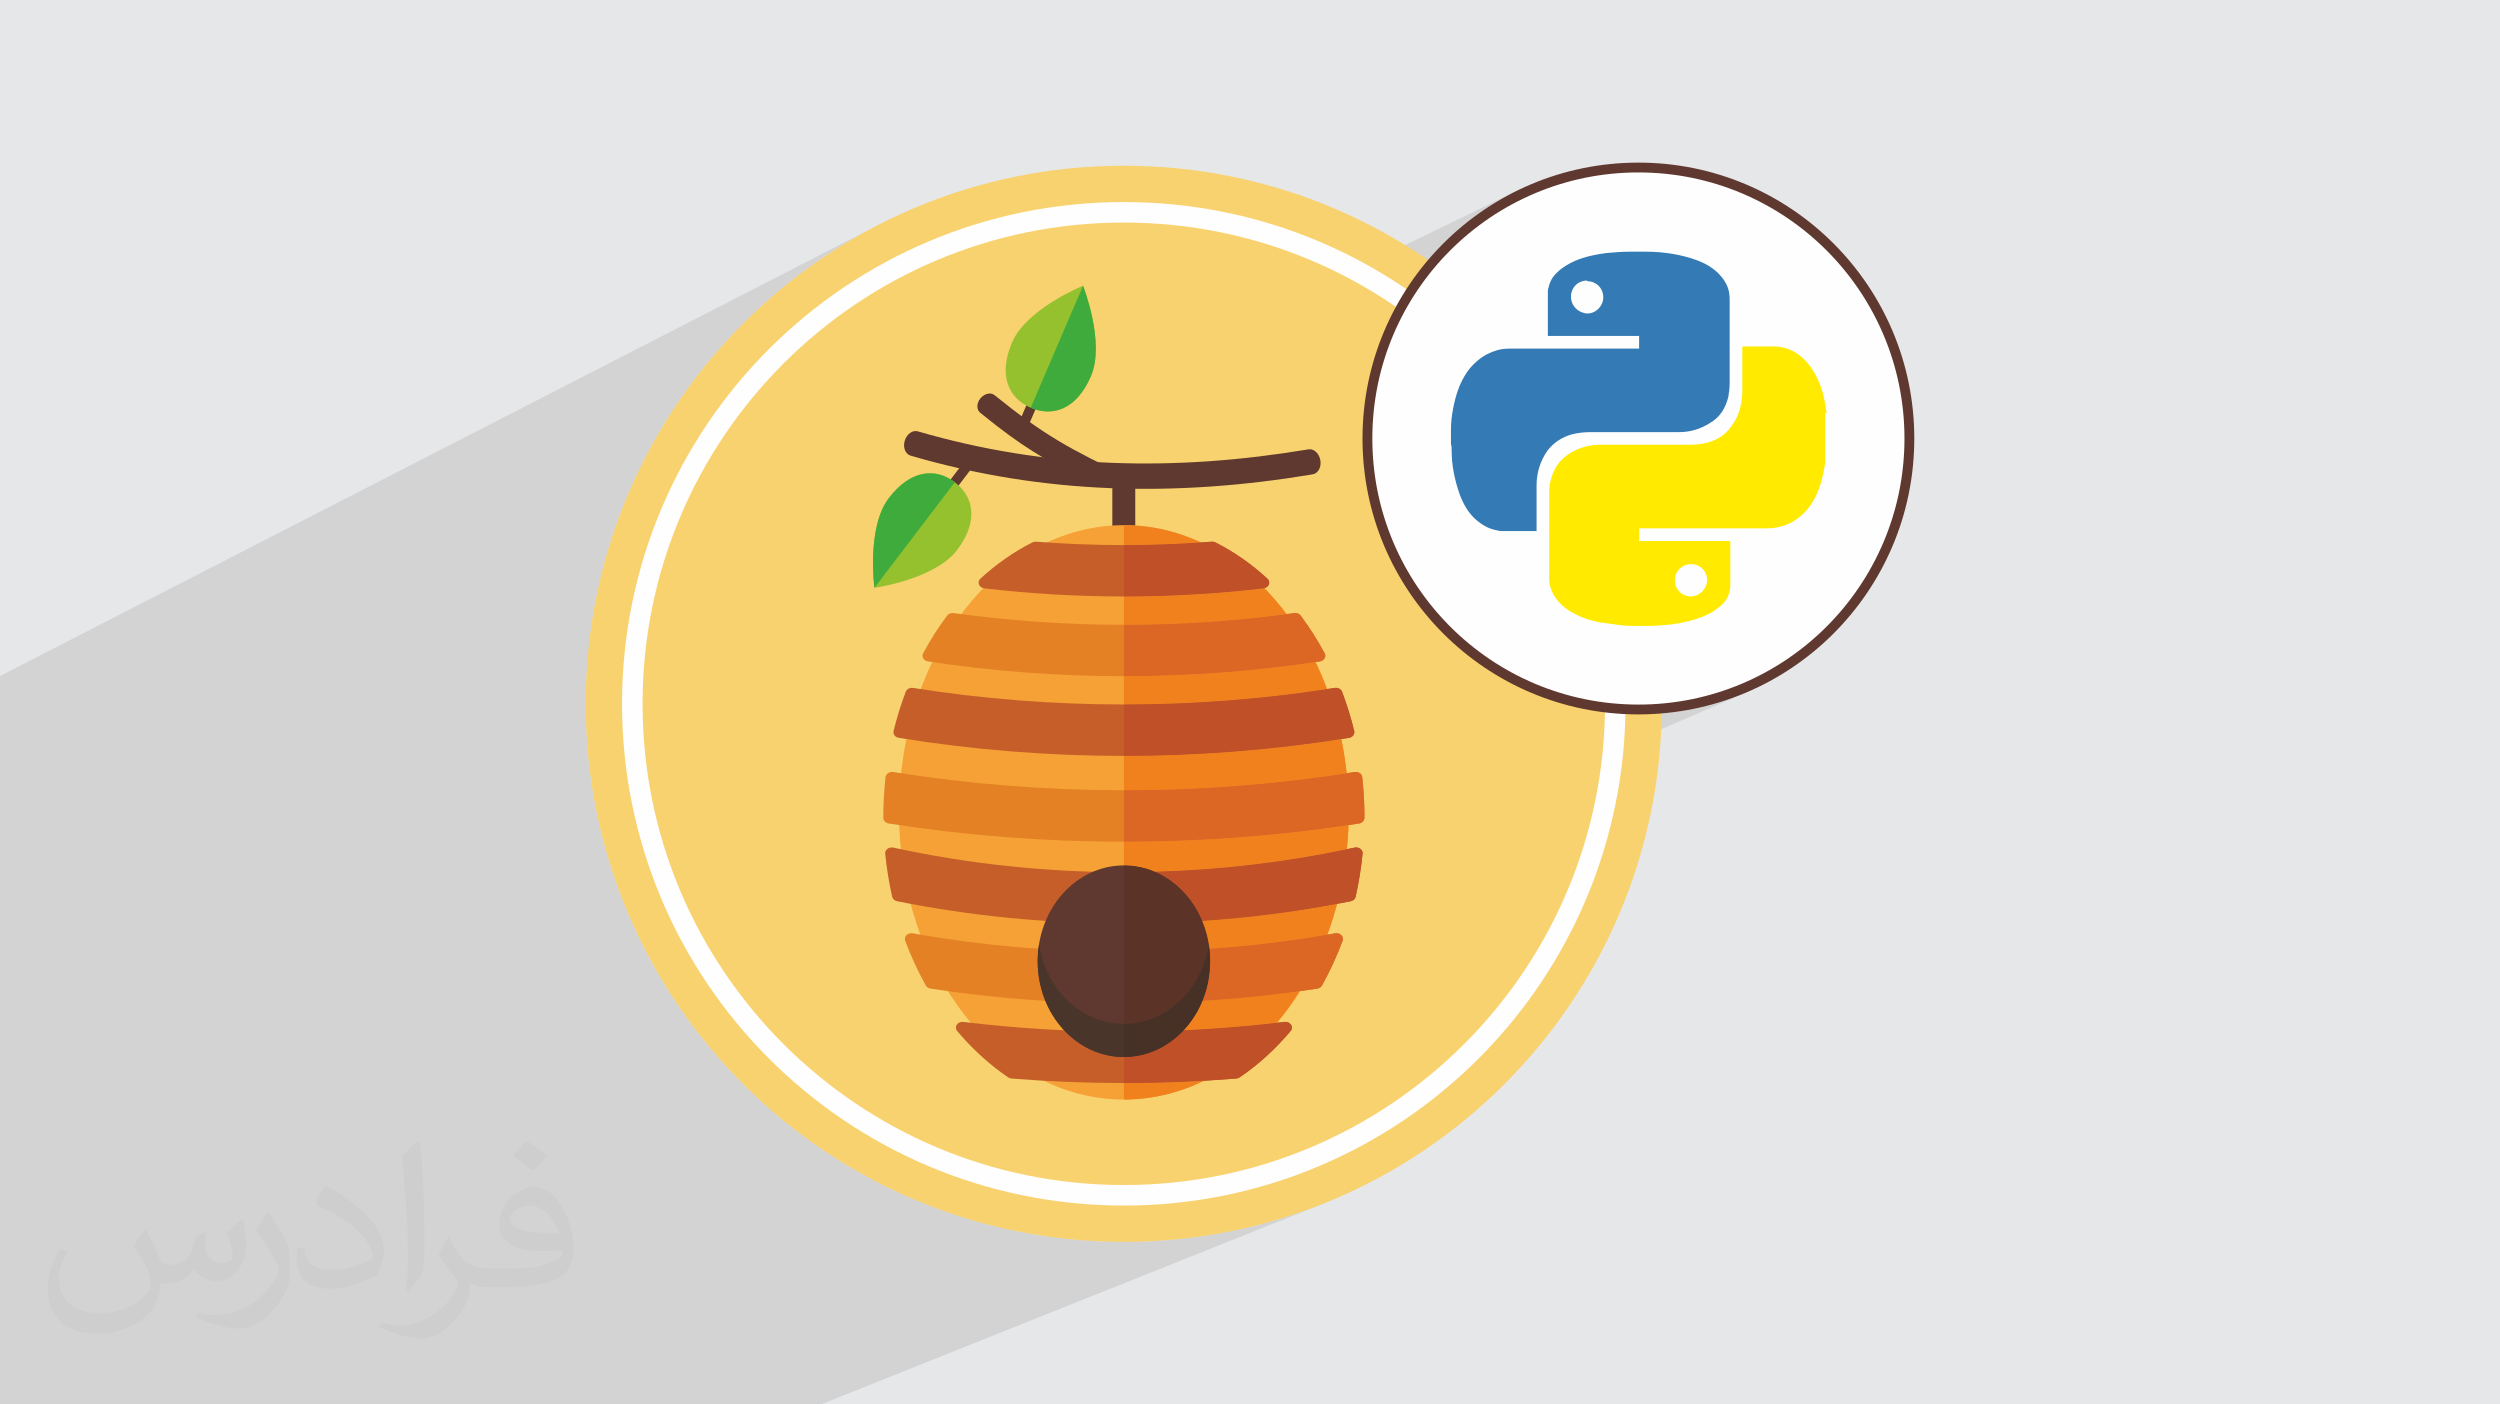 <?xml version="1.0" encoding="UTF-8"?>
<!DOCTYPE svg PUBLIC "-//W3C//DTD SVG 1.1//EN" "http://www.w3.org/Graphics/SVG/1.1/DTD/svg11.dtd">
<!-- Creator: CorelDRAW -->
<svg xmlns="http://www.w3.org/2000/svg" xml:space="preserve" width="94.192mm" height="52.917mm" version="1.1" style="shape-rendering:geometricPrecision; text-rendering:geometricPrecision; image-rendering:optimizeQuality; fill-rule:evenodd; clip-rule:evenodd"
viewBox="0 0 9404.92 5283.66"
 xmlns:xlink="http://www.w3.org/1999/xlink"
 xmlns:xodm="http://www.corel.com/coreldraw/odm/2003">
 <defs>
  <style type="text/css">
   <![CDATA[
    .fil18 {fill:#FEFEFE}
    .fil4 {fill:#FEFEFE;fill-rule:nonzero}
    .fil6 {fill:#F5A136;fill-rule:nonzero}
    .fil11 {fill:#F0811D;fill-rule:nonzero}
    .fil3 {fill:#F8D26F;fill-rule:nonzero}
    .fil10 {fill:#F3AF37;fill-rule:nonzero}
    .fil7 {fill:#E38124;fill-rule:nonzero}
    .fil13 {fill:#DC6623;fill-rule:nonzero}
    .fil8 {fill:#C55E28;fill-rule:nonzero}
    .fil14 {fill:#C05028;fill-rule:nonzero}
    .fil12 {fill:#5C3327;fill-rule:nonzero}
    .fil5 {fill:#5F382F;fill-rule:nonzero}
    .fil16 {fill:#95C12E;fill-rule:nonzero}
    .fil15 {fill:#473127;fill-rule:nonzero}
    .fil9 {fill:#49352A;fill-rule:nonzero}
    .fil17 {fill:#3FAB3C;fill-rule:nonzero}
    .fil19 {fill:#347AB4;fill-rule:nonzero}
    .fil20 {fill:#FFEA00;fill-rule:nonzero}
    .fil2 {fill:#373435;fill-opacity:0.031}
    .fil1 {fill:#2B2A29;fill-opacity:0.102}
    .fil0 {fill:#E6E7E8}
   ]]>
  </style>
 </defs>
 <g id="Layer_x0020_1">
  <polygon class="fil0" points="-0,0 9404.92,0 9404.92,5283.66 -0,5283.66 "/>
  <polygon class="fil1" points="3087.6,5283.66 2712.35,5283.66 350.85,5283.66 235.37,5283.66 -0,5283.66 -0,3705.75 -0,3577.55 -0,3547.69 -0,3492.67 -0,2543.1 3262.79,867.74 3178.03,916.48 3095.89,969.13 3016.53,1025.57 2940.07,1085.66 2866.62,1149.28 2796.32,1216.31 2729.29,1286.61 2665.66,1360.06 2605.58,1436.53 2549.14,1515.89 2496.49,1598.02 2447.74,1682.78 2403.04,1770.07 2362.5,1859.73 2326.27,1951.66 2294.44,2045.71 2267.16,2141.77 2244.56,2239.7 2226.76,2339.38 2217.22,2414.43 5713.63,714.12 5691.1,725.31 5668.88,737.03 5646.98,749.28 5625.41,762.03 5604.19,775.28 5583.31,789.03 5562.78,803.25 5542.62,817.96 5522.82,833.14 5503.41,848.78 5484.39,864.86 5465.76,881.4 5447.52,898.37 5429.71,915.76 5422.26,923.28 5414.89,930.89 5407.6,938.56 5400.38,946.31 5393.25,954.14 5386.2,962.02 5379.22,969.99 5372.32,978.03 2208.71,2508.82 2206.07,2543.49 2203.43,2647.65 2206.07,2751.81 2213.89,2854.62 2226.76,2955.92 2244.56,3055.6 2267.16,3153.55 2294.44,3249.6 2326.27,3343.66 2362.5,3435.58 2403.04,3525.24 2447.74,3612.53 2496.49,3697.3 2549.14,3779.43 2605.58,3858.79 2665.66,3935.26 2729.29,4008.71 2796.32,4079.01 2866.62,4146.04 2867.04,4146.41 6251.48,2683.86 6274.98,2681.62 6298.33,2678.85 6321.53,2675.59 6344.54,2671.81 6367.4,2667.52 6390.08,2662.74 6412.56,2657.48 6434.86,2651.72 6456.95,2645.48 6478.85,2638.79 6500.54,2631.61 6522.02,2623.98 6543.27,2615.89 6564.3,2607.35 2908.26,4182.11 2940.07,4209.67 3016.53,4269.76 3095.89,4326.19 3178.03,4378.85 3262.79,4427.59 3350.08,4472.29 3439.74,4512.83 3531.66,4549.07 3625.72,4580.9 3721.78,4608.17 3819.71,4630.78 3919.39,4648.58 4020.69,4661.45 4123.5,4669.27 4227.66,4671.91 4330.7,4669.33 4432.41,4661.68 4532.66,4649.08 4631.33,4631.65 4728.28,4609.52 4823.42,4582.81 4916.59,4551.64 5007.69,4516.13 "/>
  <path class="fil2" d="M548.54 4627.69c17.95,27.21 29.6,53.36 40.96,82.43 8.45,16.91 12.93,48.09 52.57,48.09 11.61,0 28.28,-3.42 43.06,-11.61 16.63,-8.73 29.32,-21.94 35.94,-42l15.85 -53.36 38.57 -19.02 2.64 2.64c-5.27,20.09 -6.59,39.36 -6.59,54.43 0,44.63 38.57,61.56 69.22,61.56 17.95,0 34.09,-8.73 34.09,-25.11 0,-21.13 -8.98,-57.06 -20.62,-89.29 17.95,-17.95 35.94,-35.94 56.53,-50.47l3.17 1.6c8.98,38.04 14,75.56 14,100.66 0,24.57 -10.83,51.79 -19.81,69.49 -18.49,34.87 -51.25,62.62 -90.87,62.62 -30.1,0 -63.65,-15.07 -86.66,-43.06l-1.32 0c-21.66,26.96 -55.22,51.25 -108.86,51.25l-16.63 0c-2.64,35.41 -10.29,60.49 -21.94,82.95 -31.95,62.34 -126.81,106.47 -216.1,106.47 -124.17,0 -186.51,-71.59 -186.51,-166.96 0,-58.91 19.27,-113.6 48.88,-152.42l24.29 10.04c-18.49,35.41 -30.91,68.68 -30.91,101.45 0,89.29 72.66,131.83 156.4,131.83 77.68,0 173.83,-49.41 191.28,-106.72 -6.59,-62.62 -30.1,-91.93 -66.04,-148.99 10.83,-19.02 24.83,-38.04 42.28,-58.38l3.17 0 0 0 0 0 -0.02 -0.09zm1432.13 -336.04c26.15,16.39 51.79,35.66 76.87,57.85 -14,19.81 -31.45,37.79 -53.11,53.64 -25.11,-20.34 -50.19,-37.79 -75.84,-56.27 17.42,-19.55 34.62,-38.29 52.04,-55.22l0 0 0 0 0 0 0 0 0 0 0.03 0zm13.47 244.11c-42.28,0 -76.87,27.75 -76.87,48.34 0,44.13 84.53,57.85 185.72,57.31 -12.68,-51.79 -57.06,-105.68 -108.86,-105.68l0.01 0.03zm-94.86 236.19c54.96,0 103.04,-1.6 139.74,-10.83 40.96,-10.29 75.56,-30.91 75.56,-45.17 0,-3.7 0,-8.19 -1.32,-11.89 -22.98,2.11 -49.41,2.11 -72.38,2.11 -74.49,0 -131.55,-16.91 -154.02,-58.66 -5.55,-11.61 -9.51,-24.57 -9.51,-39.36 0,-40.43 17.42,-79.79 48.09,-107 25.61,-22.45 53.89,-36.44 82.67,-36.44 52.04,0 93.51,41.75 122.57,107.54 15.85,35.94 26.68,77.4 26.68,129.72 0,34.87 -9.51,64.19 -31.17,85.85 -40.43,39.11 -114.92,53.89 -229.04,53.89l-51.79 0 0 0 -13.47 0c-28.28,0 -48.62,-5.02 -64.72,-17.42l-2.64 0c0.79,6.59 1.32,12.93 1.32,19.02 0,25.61 -8.45,58.38 -25.61,84.53 -50.72,75.3 -105.68,108.04 -153.24,108.04 -48.09,0 -107,-18.49 -160.11,-42.54l9.51 -18.49c17.17,7.13 40.96,11.89 73.7,11.89 85.85,0 198.66,-82.43 212.66,-163 -3.17,-6.59 -8.98,-15.32 -17.17,-24.57 -25.11,-29.85 -40.96,-54.68 -55.75,-80.83 12.68,-25.11 24.29,-45.17 35.13,-63.4l4.49 -0.53c36.72,74.77 69.99,117.55 144.23,117.55l11.61 0 0 0 53.89 0 0 0 0 0 0 0 0 0 0 0 0.09 0.01zm-371.98 79c6.34,-34.34 6.87,-72.91 6.87,-108.86l0 -53.36c0,-99.6 -12.68,-244.36 -22.98,-338.68 17.95,-19.27 43.06,-42 62.87,-57.31l5.81 1.6c13.47,118.62 16.63,256 16.63,383.06 0,33.3 -1.32,65.79 -4.49,89.55 -1.85,30.1 -19.27,52.83 -56.53,87.7l-8.19 -3.7zm-382.8 -157.19c1.85,46.77 24.83,83.49 105.15,83.49 49.93,0 92.19,-12.93 138.96,-35.13 8.45,-3.7 12.93,-8.73 12.93,-12.93 0,-29.32 -22.45,-68.15 -60.23,-103.55 -36.72,-33.3 -85.34,-62.62 -130.76,-82.18 -15.6,-6.59 -20.62,-13.47 -20.62,-20.09 0,-13.47 17.95,-41.75 32.77,-62.09l5.02 -0.53c52.04,27.21 110.17,67.64 153.24,112.53 39.11,41.47 63.4,83.49 63.4,129.19 0,33.81 -10.29,65.51 -26.96,95.11 -57.06,28.79 -117.83,50.72 -178.06,50.72 -73.17,0 -123.1,-34.34 -123.1,-114.92 0,-8.73 0,-22.19 3.17,-39.64l25.11 0 0 0 0 0 0 0 0 0 0 0 -0.02 0zm-132.37 -132.9l45.45 73.45c16.63,27.21 32.23,56.81 32.23,103.55l0 59.7c0,48.34 -30.91,100.13 -80.83,151.38 -39.11,34.62 -73.7,49.41 -105.68,49.41 -47.55,0 -101.98,-14.79 -164.85,-41.75l7.13 -18.49c19.81,5.27 42.79,9.77 71.06,9.77 90.36,-0.53 182.8,-66.57 225.08,-147.15 5.02,-9.26 6.87,-17.95 6.87,-24.04 0,-9.26 -5.02,-19.55 -8.98,-28.79 -22.98,-43.31 -48.62,-82.95 -76.87,-119.68 14.79,-23.25 29.6,-45.7 45.7,-67.9l3.7 0.53 0 0 0 0 0 0 0 0 0 0 -0.02 0.01z"/>
  <g id="_2093586980112">
   <g>
    <path class="fil3" d="M6251.93 2647.65c0,1117.96 -906.33,2024.26 -2024.28,2024.26 -1117.95,0 -2024.23,-906.3 -2024.23,-2024.26 0,-1117.95 906.28,-2024.23 2024.23,-2024.23 1117.95,0 2024.28,906.28 2024.28,2024.23z"/>
    <path class="fil4" d="M6076.66 2647.65l-38.58 0c-0.02,500.07 -202.58,952.43 -530.26,1280.17 -327.74,327.69 -780.1,530.24 -1280.16,530.26 -500.07,-0.02 -952.42,-202.56 -1280.15,-530.26 -327.68,-327.74 -530.23,-780.1 -530.25,-1280.17 0.02,-500.06 202.56,-952.42 530.25,-1280.16 327.73,-327.67 780.08,-530.24 1280.15,-530.26 500.06,0.02 952.42,202.58 1280.16,530.26 327.67,327.74 530.24,780.1 530.26,1280.16l38.58 0 38.57 0c-0.03,-1042.51 -845.08,-1887.55 -1887.57,-1887.57 -1042.52,0.02 -1887.54,845.06 -1887.55,1887.57 0.01,1042.52 845.03,1887.57 1887.55,1887.58 1042.49,-0.01 1887.54,-845.06 1887.57,-1887.58l-38.57 0z"/>
    <path class="fil5" d="M4270.79 2025.28c0,23.84 -19.32,43.13 -43.13,43.13 -23.82,0 -43.11,-19.29 -43.11,-43.13l0 -189.61c0,-23.79 19.29,-43.11 43.11,-43.11 23.81,0 43.13,19.32 43.13,43.11l0 189.61z"/>
    <path class="fil6" d="M5074.05 3056.11c0,596.67 -378.77,1080.38 -845.98,1080.38 -467.23,0 -846.01,-483.72 -846.01,-1080.38 0,-596.74 378.78,-1080.45 846.01,-1080.45 467.21,0 845.98,483.72 845.98,1080.45z"/>
    <path class="fil7" d="M5124.76 2923.52c-0.63,-6.05 -4.12,-11.54 -9.64,-15.22 -5.5,-3.65 -12.54,-5.07 -19.27,-4 -568.94,91.52 -1166.64,91.52 -1735.55,0 -6.78,-1.04 -13.81,0.35 -19.29,4 -5.54,3.67 -8.99,9.17 -9.65,15.22 -5.54,50.9 -8.37,101.37 -8.37,149.97l0.06 3.22c0,10.45 8.6,19.46 20.34,21.28 290.18,45.41 587.86,68.44 884.67,68.44 296.83,0 594.46,-23.03 884.65,-68.44 11.81,-1.82 20.38,-11.84 20.38,-22.32l0.03 -2.18c0,-48.61 -2.79,-99.07 -8.37,-149.97z"/>
    <path class="fil8" d="M3381.24 2775.73c277.54,45.06 562.48,67.95 846.83,67.95 284.36,0 569.28,-22.89 846.82,-67.95 6.61,-1.05 12.34,-4.41 16.04,-9.3 3.68,-4.85 4.98,-10.79 3.6,-16.51 -12.25,-50.05 -27.62,-99.7 -45.69,-147.56 -3.82,-10.22 -15.63,-16.42 -27.79,-14.45 -519.99,83.01 -1065.98,83.01 -1585.99,0 -12.15,-1.97 -23.91,4.22 -27.76,14.45 -18,47.74 -33.42,97.37 -45.68,147.56 -1.41,5.71 -0.09,11.65 3.57,16.51 3.73,4.88 9.49,8.25 16.05,9.3z"/>
    <path class="fil7" d="M3490.86 2488.17c241.96,36.92 490.02,55.63 737.21,55.63 247.19,0 495.22,-18.7 737.18,-55.63 7.56,-1.16 14.1,-5.37 17.63,-11.31 3.55,-6.02 3.7,-13.12 0.45,-19.21 -26.69,-49.68 -57.05,-97.39 -90.22,-141.74 -5.28,-7.12 -14.79,-10.89 -24.41,-9.49 -421.27,58.68 -860,58.71 -1281.25,0 -9.57,-1.4 -19.09,2.37 -24.44,9.47 -33.21,44.41 -63.55,92.08 -90.21,141.78 -3.26,6.07 -3.06,13.19 0.45,19.19 3.53,5.94 10.09,10.15 17.61,11.31z"/>
    <path class="fil8" d="M3702.73 2213.28c173.14,20.31 349.92,30.64 525.29,30.64l0.07 0c175.37,0 352.13,-10.33 525.34,-30.65 9.2,-1.08 16.88,-6.59 19.94,-14.28 3.09,-7.68 1.02,-16.21 -5.46,-22.08 -60.05,-55.14 -125.7,-100.97 -195.2,-136.21 -4.33,-2.24 -9.42,-3.23 -14.46,-2.83 -218.47,16.96 -441.9,16.96 -660.37,0 -5.06,-0.41 -10.11,0.59 -14.48,2.83 -69.5,35.27 -135.19,81.09 -195.23,136.21 -6.4,5.87 -8.5,14.4 -5.43,22.11 3.08,7.66 10.8,13.18 19.99,14.26z"/>
    <path class="fil8" d="M5095.57 3188.66c-281.21,61.34 -573.07,92.46 -867.5,92.46 -294.44,0 -586.3,-31.12 -867.45,-92.46 -7.75,-1.67 -15.9,0.01 -21.98,4.53 -6.01,4.54 -9.23,11.37 -8.53,18.32 5.47,54.92 14.31,109.43 26.17,162.08 1.87,8.35 9.23,14.97 18.67,16.84 277.55,55.56 564.61,83.71 853.11,83.71 288.52,0 575.54,-28.16 853.08,-83.71 9.48,-1.88 16.79,-8.5 18.72,-16.84 11.85,-52.6 20.65,-107.12 26.16,-162.07 0.72,-6.96 -2.49,-13.79 -8.54,-18.33 -6.06,-4.52 -14.21,-6.2 -21.93,-4.53z"/>
    <path class="fil7" d="M5022.56 3511.1c-518.91,92.76 -1070.04,92.76 -1588.95,0 -8.69,-1.52 -17.47,1.06 -23.33,6.78 -5.82,5.76 -7.75,13.78 -5.06,21.12 21.82,58.66 47.95,115.34 77.63,168.38 3.44,6.23 10.1,10.59 17.85,11.79 238.53,36.56 483.26,55.12 727.38,55.12 244.13,0 488.85,-18.55 727.38,-55.12 7.77,-1.2 14.4,-5.56 17.84,-11.79 29.69,-53.04 55.8,-109.71 77.58,-168.38 2.69,-7.34 0.81,-15.36 -5.01,-21.12 -5.83,-5.72 -14.75,-8.3 -23.3,-6.78z"/>
    <path class="fil8" d="M4832.03 3844.37c-397.8,48.74 -810.1,48.74 -1207.95,0 -9.84,-1.13 -19.56,2.92 -24.58,10.4 -5.05,7.47 -4.54,16.87 1.37,23.91 58.04,68.77 122.55,127.45 191.81,174.32 3.7,2.53 8.13,4.03 12.77,4.42 139.79,11.23 281.97,16.94 422.65,16.94l0.06 0c140.58,0 282.74,-5.68 422.47,-16.94 4.67,-0.36 9.12,-1.88 12.8,-4.42 69.31,-46.9 133.89,-105.57 191.81,-174.32 5.94,-7.04 6.42,-16.45 1.42,-23.91 -5.04,-7.49 -14.64,-11.53 -24.62,-10.4z"/>
    <path class="fil5" d="M4552.38 3616.03c0,199.01 -145.18,360.39 -324.31,360.39 -179.16,0 -324.33,-161.39 -324.33,-360.39 0,-199.03 145.17,-360.36 324.33,-360.36 179.13,0 324.31,161.34 324.31,360.36z"/>
    <path class="fil9" d="M4228.07 3851.62c-159.96,0 -292.8,-128.71 -319.4,-297.97 -3.18,20.28 -4.93,41.08 -4.93,62.38 0,199.01 145.17,360.39 324.33,360.39 179.13,0 324.31,-161.39 324.31,-360.39 0,-21.3 -1.73,-42.1 -4.9,-62.38 -26.65,169.26 -159.46,297.97 -319.41,297.97z"/>
    <path class="fil10" d="M4228.1 4136.5l0 0c0.43,0 0.88,0 1.32,0 -0.43,0 -0.88,0 -1.32,0zm1.42 0c0.4,0 0.83,0 1.23,0 -0.41,0 -0.82,0 -1.23,0zm1.54 0c0.34,0 0.67,0 1.01,0 -0.34,0 -0.68,0 -1.01,0zm1.41 0c0.31,-0.02 0.57,-0.02 0.9,-0.02 -0.31,0 -0.61,0 -0.9,0.02zm1.41 -0.02c0.26,0 0.5,0 0.77,-0.01 -0.27,0.01 -0.53,0.01 -0.77,0.01zm1.37 -0.01c0.2,0 0.43,0 0.64,0 -0.22,0 -0.42,0 -0.64,0zm1.39 -0.02c0.14,0 0.28,0 0.42,0 -0.14,0 -0.28,0 -0.42,0zm1.38 -0.01c0.06,0 0.07,0 0.12,0 -0.03,0 -0.09,0 -0.12,0z"/>
    <path class="fil11" d="M4228.1 4136.5l0 -62.13 0.06 0c100.04,0 200.9,-2.87 301.1,-8.6 -90.67,44.1 -188.67,69.12 -291.14,70.66 -0.05,0 -0.06,0 -0.12,0 -0.33,0 -0.64,0 -0.96,0.01 -0.14,0 -0.28,0 -0.42,0 -0.25,0 -0.51,0 -0.75,0.02 -0.21,0 -0.44,0 -0.64,0 -0.2,0 -0.4,0 -0.6,0 -0.27,0.01 -0.51,0.01 -0.77,0.01 -0.18,0 -0.35,0 -0.51,0 -0.33,0 -0.59,0 -0.9,0.02 -0.14,0 -0.28,0 -0.4,0 -0.34,0 -0.67,0 -1.01,0 -0.11,0 -0.21,0 -0.31,0 -0.4,0 -0.83,0 -1.23,0 -0.03,0 -0.06,0 -0.1,0 -0.44,0 -0.89,0 -1.35,0l0.03 0z"/>
    <path class="fil10" d="M4803.77 3847.75c0.04,-0.05 0.07,-0.09 0.12,-0.14 8.07,-0.93 16.18,-1.79 24.19,-2.75 -8.1,0.99 -16.19,1.95 -24.31,2.89z"/>
    <path class="fil11" d="M4452.74 3875.91c29.4,-31.38 53.48,-68.89 70.61,-110.65 123,-7.52 245.46,-19.71 366.51,-36.51 -26.41,42.33 -55.22,82.1 -86.25,118.9 0.1,0 0.19,-0.02 0.28,-0.03 -0.05,0.05 -0.08,0.09 -0.12,0.14 -116.06,13.51 -233.34,22.92 -351.03,28.16z"/>
    <path class="fil10" d="M4952.75 3719.57c0.91,-0.14 1.81,-0.26 2.7,-0.4 7.77,-1.2 14.4,-5.56 17.84,-11.79 29.69,-53.04 55.8,-109.71 77.58,-168.38 0.81,-2.17 1.21,-4.41 1.21,-6.63 0,2.22 -0.4,4.46 -1.21,6.63 -21.79,58.66 -47.9,115.34 -77.58,168.38 -3.44,6.23 -10.07,10.59 -17.84,11.79 -0.89,0.14 -1.79,0.26 -2.7,0.4zm41 -203.41c0.03,-0.1 0.06,-0.17 0.09,-0.26 9.57,-1.63 19.17,-3.1 28.72,-4.79 -9.6,1.72 -19.19,3.39 -28.81,5.05zm73.41 -321.41c0.01,-0.11 0.03,-0.2 0.03,-0.31 9.43,-1.99 18.96,-3.73 28.38,-5.77 -9.46,2.06 -18.92,4.08 -28.41,6.08zm42.84 -96.33c0.91,-0.14 1.84,-0.28 2.73,-0.42 11.81,-1.82 20.38,-11.84 20.38,-22.32l0.03 -2.18 0 0 -0.03 2.18c0,10.47 -8.57,20.5 -20.38,22.32 -0.91,0.14 -1.82,0.28 -2.73,0.42zm-43.71 -189.43c0,-0.08 -0.02,-0.14 -0.02,-0.22 9.9,-1.55 19.78,-2.89 29.6,-4.45 -9.86,1.59 -19.69,3.13 -29.58,4.67zm-73.87 -316.57c-0.03,-0.06 -0.06,-0.14 -0.08,-0.2 9.56,-1.5 19.16,-2.76 28.72,-4.28 -9.56,1.53 -19.07,3.02 -28.64,4.48zm-27.73 -104.15c0.19,-0.03 0.37,-0.05 0.57,-0.08 7.56,-1.16 14.1,-5.37 17.63,-11.31 1.86,-3.15 2.78,-6.61 2.78,-10.04 0,3.43 -0.92,6.9 -2.78,10.04 -3.53,5.94 -10.07,10.15 -17.63,11.31 -0.19,0.03 -0.38,0.05 -0.57,0.08zm-124.5 -177.94c-0.03,-0.05 -0.08,-0.11 -0.11,-0.15 9.54,-1.27 19.09,-2.42 28.63,-3.73 -9.5,1.32 -19.01,2.62 -28.52,3.88zm-66.94 -110.99c0.01,-0.02 0.03,-0.05 0.03,-0.08 0,0.03 -0.02,0.06 -0.03,0.08zm0.08 -0.16c0.01,-0.06 0.04,-0.1 0.06,-0.17 0.94,-2.35 1.4,-4.75 1.4,-7.16 0,2.41 -0.46,4.81 -1.4,7.16 -0.02,0.07 -0.05,0.11 -0.06,0.17zm-255.27 -158.35c-0.13,-0.06 -0.3,-0.14 -0.42,-0.2 13.06,-0.87 26.21,-1.62 39.31,-2.63 -12.96,0.99 -25.92,1.93 -38.89,2.83z"/>
    <path class="fil12" d="M4254.79 1976.2c-0.23,-0.01 -0.45,-0.03 -0.68,-0.03 0.23,0 0.46,0.02 0.68,0.03zm-1.19 -0.04c-0.28,-0.02 -0.52,-0.03 -0.82,-0.03 0.28,0 0.54,0.01 0.82,0.03zm-1.25 -0.05c-0.31,-0.02 -0.59,-0.03 -0.91,-0.03 0.31,0 0.6,0.01 0.91,0.03zm-1.27 -0.05c-0.34,-0.01 -0.71,-0.03 -1.05,-0.04 0.36,0.01 0.71,0.03 1.05,0.04zm-1.26 -0.04c-0.42,-0.02 -0.85,-0.03 -1.27,-0.05 0.42,0.02 0.85,0.03 1.27,0.05zm-1.29 -0.05c-4.96,-0.14 -9.96,-0.25 -14.95,-0.28 4.99,0.03 9.98,0.14 14.95,0.28zm-15.06 -0.28c-0.4,0 -0.79,-0.02 -1.19,-0.02 0.38,0 0.79,0.02 1.19,0.02zm-1.41 -0.02c-0.37,0 -0.74,0 -1.11,0 0.37,0 0.74,0 1.11,0zm-1.34 0c-0.37,0 -0.79,0 -1.16,-0.01 0.37,0.01 0.77,0.01 1.16,0.01zm-1.33 -0.01c-0.45,0 -0.88,0 -1.34,0l0.03 0c0.43,0 0.88,0 1.31,0z"/>
    <path class="fil11" d="M4549.69 3569.47c-4.3,-37.09 -13.69,-72.42 -27.34,-105.08 171.3,-11.43 341.03,-32.82 507.6,-64.01 -10.43,39.58 -22.5,78.17 -36.29,115.56 0.06,-0.02 0.11,-0.03 0.17,-0.03 -0.03,0.09 -0.06,0.16 -0.09,0.26 -146.06,25.09 -294.53,42.85 -444.06,53.31zm-205.39 -289.96c-36.08,-15.4 -75.26,-23.82 -116.2,-23.84l0 -89.23c283.32,0 567.39,-20.97 845.04,-62.39 -1.05,30.5 -3.23,60.64 -6.2,90.43 0.08,-0.01 0.17,-0.03 0.25,-0.04 0,0.11 -0.02,0.2 -0.03,0.31 -235.29,49.51 -477.81,77.92 -722.86,84.76zm-116.2 -306.57l0 -129.26c274.52,0 549.6,-21.35 818.04,-63.36 8.63,41.88 15.25,84.78 19.87,128.5 0.08,-0.02 0.17,-0.03 0.25,-0.05 0,0.08 0.02,0.14 0.02,0.22 -275.07,42.64 -556.64,63.96 -838.18,63.96zm0 -322.76l0 -106.38c241.63,0 484.1,-17.86 720.89,-53.18 15.77,32.76 30.22,66.64 43.28,101.59 0.01,0 0.05,0 0.06,0 0.02,0.06 0.05,0.14 0.08,0.2 -250.91,38.52 -507.6,57.77 -764.31,57.77zm0 -299.73l0 -106.53c175.37,0 352.13,-10.33 525.34,-30.65 1.07,-0.13 2.12,-0.31 3.14,-0.56 29.43,30.1 57.21,62.7 83.21,97.48 0.09,-0.02 0.19,-0.03 0.28,-0.03 0.03,0.04 0.08,0.1 0.11,0.15 -201.48,26.74 -406.79,40.14 -612.08,40.14zm0 -299.86l0 -74.94c0.43,0 0.86,0 1.31,0 0.06,0 0.11,0 0.17,0 0.37,0.01 0.79,0.01 1.16,0.01 0.07,0 0.15,0 0.23,0 0.37,0 0.74,0 1.11,0 0.08,0 0.14,0 0.22,0 0.4,0 0.79,0.02 1.19,0.02 0.03,0 0.07,0 0.11,0 4.98,0.03 9.98,0.14 14.95,0.28 0,0 0,0 0.02,0 0.42,0.02 0.85,0.03 1.27,0.05 0.07,0 0.15,0 0.21,0 0.34,0.01 0.71,0.03 1.05,0.04 0.13,0 0.25,0 0.36,0.02 0.32,0 0.6,0.01 0.91,0.03 0.16,0 0.29,0 0.43,0.02 0.3,0 0.54,0.01 0.82,0.03 0.17,0 0.34,0 0.51,0.01 0.23,0 0.45,0.02 0.68,0.03 92.03,3.64 180.36,26.11 262.8,64.41 0.02,0 0.02,0 0.04,0 0.12,0.06 0.29,0.14 0.42,0.2 -96.09,6.52 -193.03,9.79 -289.95,9.79z"/>
    <path class="fil13" d="M4228.1 3166.43l0 -193.49c281.54,0 563.11,-21.33 838.18,-63.96 9.89,-1.55 19.72,-3.09 29.58,-4.67l0 0c1.46,-0.23 2.92,-0.34 4.38,-0.34 5.32,0 10.57,1.48 14.89,4.34 5.51,3.67 9.01,9.17 9.64,15.22 5.58,50.9 8.37,101.37 8.37,149.97l-0.03 2.18c0,10.47 -8.57,20.5 -20.38,22.32 -0.89,0.14 -1.82,0.28 -2.73,0.42 -12.22,1.9 -24.58,3.54 -36.85,5.39 0,0.08 0,0.16 0,0.24 -277.65,41.42 -561.72,62.39 -845.04,62.39z"/>
    <path class="fil14" d="M4228.1 2843.67l0 -193.5c256.71,0 513.4,-19.25 764.31,-57.77 9.57,-1.47 19.08,-2.96 28.64,-4.48l0 0c1.51,-0.25 3.01,-0.36 4.5,-0.36 10.46,0 19.94,5.84 23.28,14.81 18.07,47.86 33.44,97.5 45.69,147.56 0.36,1.47 0.53,2.97 0.53,4.44 0.01,4.25 -1.41,8.47 -4.13,12.06 -3.69,4.88 -9.43,8.25 -16.04,9.3l0 0c-9.57,1.55 -19.2,2.87 -28.8,4.37 0.02,0.06 0.03,0.13 0.05,0.21 -268.44,42.02 -543.52,63.36 -818.04,63.36z"/>
    <path class="fil13" d="M4228.1 2543.8l0 -193.35c205.29,0 410.6,-13.4 612.08,-40.14 9.51,-1.27 19.02,-2.57 28.52,-3.88l0 0c1.35,-0.19 2.67,-0.28 3.99,-0.28 8.2,0 15.89,3.63 20.42,9.77 33.17,44.34 63.53,92.05 90.22,141.74 1.54,2.9 2.33,6.03 2.33,9.17 0,3.43 -0.92,6.9 -2.78,10.04 -3.53,5.94 -10.07,10.15 -17.63,11.31 -0.2,0.03 -0.38,0.05 -0.57,0.08 -5.25,0.8 -10.52,1.46 -15.78,2.22 0.03,0.05 0.05,0.11 0.08,0.15 -236.79,35.32 -479.25,53.18 -720.89,53.18z"/>
    <path class="fil14" d="M4228.1 2243.92l0 -193.33c96.92,0 193.86,-3.27 289.95,-9.79 12.97,-0.9 25.93,-1.84 38.89,-2.83 0.44,-0.05 0.87,-0.08 1.32,-0.11 0.73,-0.06 1.47,-0.09 2.19,-0.09 4.32,0 8.57,1 12.27,2.92 69.5,35.25 135.16,81.08 195.2,136.21 4.5,4.08 6.88,9.46 6.86,14.92 0,2.41 -0.46,4.81 -1.4,7.16 -0.02,0.07 -0.05,0.11 -0.06,0.17 -0.02,0.03 -0.04,0.06 -0.05,0.08 0,0.03 -0.02,0.06 -0.03,0.08 -2.78,6.65 -9.16,11.44 -16.82,13.22 0.05,0.06 0.11,0.11 0.16,0.17 -1.02,0.25 -2.07,0.43 -3.14,0.56 -173.22,20.32 -349.97,30.65 -525.34,30.65z"/>
    <path class="fil14" d="M4522.35 3464.39c-35.33,-84.53 -99.29,-151.27 -178.05,-184.88 245.05,-6.84 487.56,-35.26 722.86,-84.76 9.49,-2 18.95,-4.02 28.41,-6.08l0 0c1.96,-0.43 3.93,-0.63 5.91,-0.63 5.8,0 11.49,1.79 16.02,5.16 5.49,4.12 8.63,10.1 8.63,16.38 0,0.65 -0.03,1.3 -0.09,1.96 -5.51,54.96 -14.31,109.47 -26.16,162.07 -1.93,8.35 -9.25,14.97 -18.72,16.84l0 0c-16.95,3.41 -34.04,6.38 -51.1,9.58 -0.03,0.11 -0.06,0.23 -0.09,0.35 -166.57,31.19 -336.3,52.58 -507.6,64.01z"/>
    <path class="fil13" d="M4523.35 3765.26c18.64,-45.48 29.03,-96.01 29.03,-149.23l0 0 0 0c0,-0.34 0,-0.65 0,-0.98 0,-0.01 0,-0.03 0,-0.04 -0.05,-15.42 -0.96,-30.63 -2.69,-45.54 149.52,-10.46 298,-28.22 444.06,-53.31 9.62,-1.66 19.21,-3.33 28.81,-5.05l0 0c1.63,-0.29 3.27,-0.43 4.9,-0.43 6.94,0 13.68,2.58 18.4,7.21 4.09,4.04 6.23,9.22 6.22,14.49 0,2.22 -0.4,4.46 -1.21,6.63 -21.79,58.66 -47.9,115.34 -77.58,168.38 -3.44,6.23 -10.07,10.59 -17.84,11.79 -0.89,0.14 -1.79,0.26 -2.7,0.4 -20.87,3.18 -41.82,6.06 -62.77,8.98 -0.05,0.06 -0.09,0.12 -0.12,0.2 -121.05,16.8 -243.5,29 -366.51,36.51z"/>
    <path class="fil14" d="M4228.16 4074.37l-0.06 0 0 -97.95c87.22,-0.02 166.37,-38.27 224.64,-100.51 117.69,-5.24 234.96,-14.65 351.03,-28.16 8.13,-0.94 16.22,-1.9 24.31,-2.89 1.33,-0.18 2.65,-0.33 3.95,-0.5 1.11,-0.12 2.23,-0.18 3.33,-0.18 8.73,0 16.8,3.93 21.29,10.58 2.28,3.37 3.39,7.16 3.42,10.95 0.02,4.55 -1.6,9.13 -4.84,12.96 -57.92,68.75 -122.5,127.42 -191.81,174.32 -3.68,2.55 -8.13,4.06 -12.8,4.42l0 0c-40.17,3.23 -80.6,5.86 -121.09,8.21 -0.09,0.05 -0.19,0.09 -0.28,0.14 -100.21,5.73 -201.07,8.6 -301.1,8.6z"/>
    <path class="fil12" d="M4228.1 3851.62l0 -595.96c40.95,0.02 80.13,8.45 116.2,23.84 78.76,33.61 142.72,100.35 178.05,184.88 13.65,32.66 23.04,67.99 27.34,105.08 1.73,14.91 2.64,30.12 2.69,45.54 -0.06,-20.94 -1.79,-41.39 -4.9,-61.36 -26.65,169.26 -159.42,297.96 -319.38,297.97zm324.28 -235.59c0,-0.33 0,-0.65 0,-0.98 0,0.33 0,0.64 0,0.98l0 0z"/>
    <path class="fil15" d="M4228.1 3976.42l0 -124.8c159.96,-0.01 292.73,-128.71 319.38,-297.97 3.12,19.97 4.84,40.42 4.9,61.36 0,0.01 0,0.03 0,0.04 0,0.33 0,0.65 0,0.98l0 0c0,53.22 -10.38,103.75 -29.03,149.23 -17.13,41.77 -41.22,79.27 -70.61,110.65 -58.27,62.24 -137.42,100.49 -224.64,100.51z"/>
    <path class="fil5" d="M4967.1 1731.11c4.64,25.89 -8.3,49.9 -28.89,53.37 -514.5,85.85 -1011.5,75.96 -1512.19,-70.26 -20.12,-5.84 -30.09,-31.23 -22.38,-56.4 7.73,-25.2 29.68,-40.8 49.12,-35.15 486.92,142.17 969.39,151.22 1469.71,67.73 20.01,-3.32 39.95,14.77 44.62,40.72z"/>
    <path class="fil5" d="M4243.03 1793.55c-214.74,-102.25 -315.87,-156.51 -501.76,-307.21 -14.06,-11.41 -37.61,-6.11 -52.69,12.04 -15.11,18.1 -15.68,42.53 -1.1,54.33 160.8,130.4 232.51,170.4 414.87,265.77 44.36,-13.05 92.83,-22.3 140.68,-24.92z"/>
    <path class="fil5" d="M3864.94 1610.98c-4.04,9.54 -15.06,13.92 -24.61,9.85 -9.49,-4.07 -13.89,-15.08 -9.8,-24.61l59.75 -139.35c4.05,-9.51 15.08,-13.9 24.58,-9.85 9.52,4.09 13.89,15.11 9.8,24.61l-59.72 139.35z"/>
    <path class="fil16" d="M4104.17 1414.79c-54.3,126.73 -144.71,154.25 -226.57,119.14 -81.86,-35.12 -124.28,-119.51 -69.98,-246.26 54.4,-126.74 266.74,-212.72 266.74,-212.72 0,0 84.18,213.09 29.81,339.84z"/>
    <path class="fil17" d="M4074.35 1074.95l-196.75 458.98c81.86,35.11 172.27,7.59 226.57,-119.14 54.37,-126.75 -29.81,-339.84 -29.81,-339.84z"/>
    <path class="fil5" d="M3622.99 1742.42c6.25,-8.24 18,-9.81 26.29,-3.55 8.18,6.27 9.79,18.01 3.5,26.25l-91.8 120.63c-6.3,8.24 -18.03,9.85 -26.25,3.57 -8.27,-6.28 -9.89,-18.05 -3.57,-26.28l91.83 -120.62z"/>
    <path class="fil16" d="M3343.22 1874.52c83.48,-109.71 177.87,-114.39 248.76,-60.44 70.86,53.98 91.46,146.15 7.93,255.86 -83.54,109.74 -310.44,141.47 -310.44,141.47 0,0 -29.79,-227.18 53.75,-336.89z"/>
    <path class="fil17" d="M3289.47 2211.41l302.51 -397.33c-70.89,-53.95 -165.28,-49.28 -248.76,60.44 -83.54,109.71 -53.75,336.89 -53.75,336.89z"/>
   </g>
   <g>
    <circle class="fil18" cx="6163.6" cy="1649.66" r="1019.42"/>
    <path class="fil5" d="M7164.55 1649.66c0,-276.41 -112.05,-526.67 -293.17,-707.78 -181.12,-181.13 -431.38,-293.18 -707.78,-293.18 -276.4,0 -526.66,112.05 -707.78,293.18 -181.12,181.11 -293.17,431.37 -293.17,707.78 0,276.4 112.05,526.66 293.17,707.77 181.12,181.13 431.38,293.18 707.78,293.18 276.4,0 526.66,-112.05 707.78,-293.18 181.12,-181.11 293.17,-431.37 293.17,-707.77zm-267.06 -733.9c187.82,187.82 304,447.3 304,733.9 0,286.59 -116.18,546.08 -304,733.89 -187.82,187.83 -447.3,304 -733.9,304 -286.6,0 -546.08,-116.17 -733.89,-304 -187.83,-187.81 -304,-447.3 -304,-733.89 0,-286.6 116.17,-546.08 304,-733.9 187.81,-187.83 447.29,-304 733.89,-304 286.6,0 546.08,116.17 733.9,304z"/>
    <path class="fil19" d="M5458.43 1673.03c0,-15.77 0,-31.52 0,-47.31 0,-2.45 0,-2.45 0,-5.43 0,-29.09 2.72,-55.47 7.87,-81.84 5.43,-29.09 13.05,-58.18 23.66,-84.55 16.04,-36.95 34.52,-68.51 66.32,-95.13 23.65,-20.92 50,-33.99 79.09,-42.14 18.48,-5.17 36.7,-5.17 55.47,-5.17 158.49,0 314.25,0 472.73,0 0,0 2.72,0 2.72,0 0,-16.04 0,-31.8 0,-47.57 -113.63,0 -227.27,0 -343.34,0 0,-2.72 0,-2.72 0,-5.18 0,-50.28 0,-103.3 0,-153.59 0,-2.44 0,-2.44 0,-5.18 0,-5.15 0,-13.04 2.72,-18.22 5.17,-23.91 15.76,-42.13 33.99,-58.45 18.75,-18.22 42.41,-31.52 66.04,-42.14 37.25,-15.76 76.93,-23.91 116.35,-29.09 29.08,-2.44 58.17,-5.17 86.98,-5.17 0,0 3,0 3,0 18.47,0 36.7,0 55.47,0 0,0 2.44,0 5.17,0 34.53,0 66.05,2.72 97.6,7.89 31.79,5.43 63.6,13.05 92.44,23.91 29.09,10.61 58.17,26.37 82.09,50.01 18.22,18.47 34.26,42.41 39.4,68.79 2.72,13.32 2.72,26.37 2.72,36.97 0,103.02 0,206.05 0,308.82 0,16.05 -2.72,34.53 -5.18,50.28 -10.61,42.14 -31.52,76.66 -68.79,97.6 -36.96,23.92 -76.65,34.52 -116.35,34.52 -110.64,0 -224.55,0 -335.45,0 -20.94,0 -44.85,2.72 -66.04,7.87 -39.14,10.61 -71.23,31.83 -94.89,63.35 -26.64,39.67 -39.69,81.83 -39.69,129.66 0,55.19 0,110.92 0,166.11 0,0 0,2.72 0,5.18 -2.72,0 -2.72,0 -5.18,0 -39.69,0 -79.37,0 -119.06,0 -7.62,0 -15.76,0 -23.37,-2.45 -32.08,-5.15 -58.46,-20.91 -82.39,-42.13 -26.37,-23.65 -44.58,-55.47 -57.9,-89.7 -10.61,-29.36 -18.48,-58.17 -23.93,-87.26 -5.18,-26.37 -7.62,-55.47 -7.62,-81.84 0,-8.15 0,-16.04 -2.72,-23.91l0 0 0 2.44 0 0 0 0.03 0.09 -0.01zm512.44 -617.63l0 0c-34.52,0 -60.89,26.37 -60.89,60.62 0,34.27 26.37,60.9 60.89,63.33 34.27,0 60.62,-29.09 60.62,-60.9 0,-34.26 -26.37,-60.61 -60.62,-60.61l0 0 0 -2.45z"/>
    <path class="fil20" d="M6866.32 1551.51c0,63.61 0,126.95 0,190.57 0,5.15 -2.72,10.32 -2.72,15.76 -5.42,29.09 -10.6,55.47 -21.21,81.84 -13.33,36.7 -34.27,71.22 -63.61,97.59 -28.84,26.65 -63.05,42.41 -100.03,47.87 -13.33,2.44 -26.37,2.44 -39.7,2.44 -156.04,0 -314.25,0 -470.3,0 0,0 -2.44,0 -2.44,0 0,15.77 0,31.82 0,47.57 113.36,0 227.25,0 343.07,0 0,2.44 0,2.44 0,5.43 0,55.47 0,108.21 0,163.66 0,5.16 0,10.33 -2.45,18.48 -5.17,26.37 -18.47,44.59 -39.69,60.89 -23.93,20.95 -52.74,33.99 -84.55,44.58 -42.13,13.32 -84.27,21.47 -129.39,23.93 -26.09,2.72 -52.44,2.72 -76.37,2.72 -34.53,0 -66.05,0 -97.59,-5.18 -21.47,-3 -39.7,-5.43 -58.46,-8.17 -34.26,-5.43 -66.04,-15.77 -95.13,-31.52 -28.84,-13.6 -55.19,-34.53 -73.67,-60.9 -13.32,-18.47 -21.22,-39.69 -23.91,-60.62 0,-8.14 0,-16.04 0,-23.91 0,-100.59 0,-203.33 0,-303.92 0,-18.22 0,-36.97 5.15,-52.74 10.61,-42.13 31.83,-76.4 68.79,-100.31 36.98,-23.93 76.66,-34.53 118.79,-34.53 111.19,0 224.55,0 335.45,0 21.22,0 44.87,-2.44 66.07,-7.61 37.24,-10.61 68.79,-29.09 89.98,-60.9 29.09,-37.25 39.69,-79.39 42.13,-126.68 0,-55.47 0,-113.91 0,-169.09 0,-2.72 0,-2.72 0,-5.43 2.72,0 2.72,0 5.18,0 37.23,0 76.65,0 113.91,0 23.38,0 47.31,5.43 68.51,16.04 31.53,15.77 58.18,42.14 76.38,71.5 29.09,44.58 42.69,92.14 50.3,144.89 0,5.43 2.71,10.6 2.71,18.75l0 0 -5.15 -3 0 0 0 0 -0.05 0zm-507.25 692.4l0 0c34.53,0 60.9,-26.37 63.33,-60.89 0,-34.27 -26.37,-60.62 -60.62,-60.62 -34.26,0 -60.89,26.37 -60.89,60.62 0,34.52 26.64,60.89 60.89,60.89l-2.72 0z"/>
   </g>
  </g>
 </g>
</svg>
